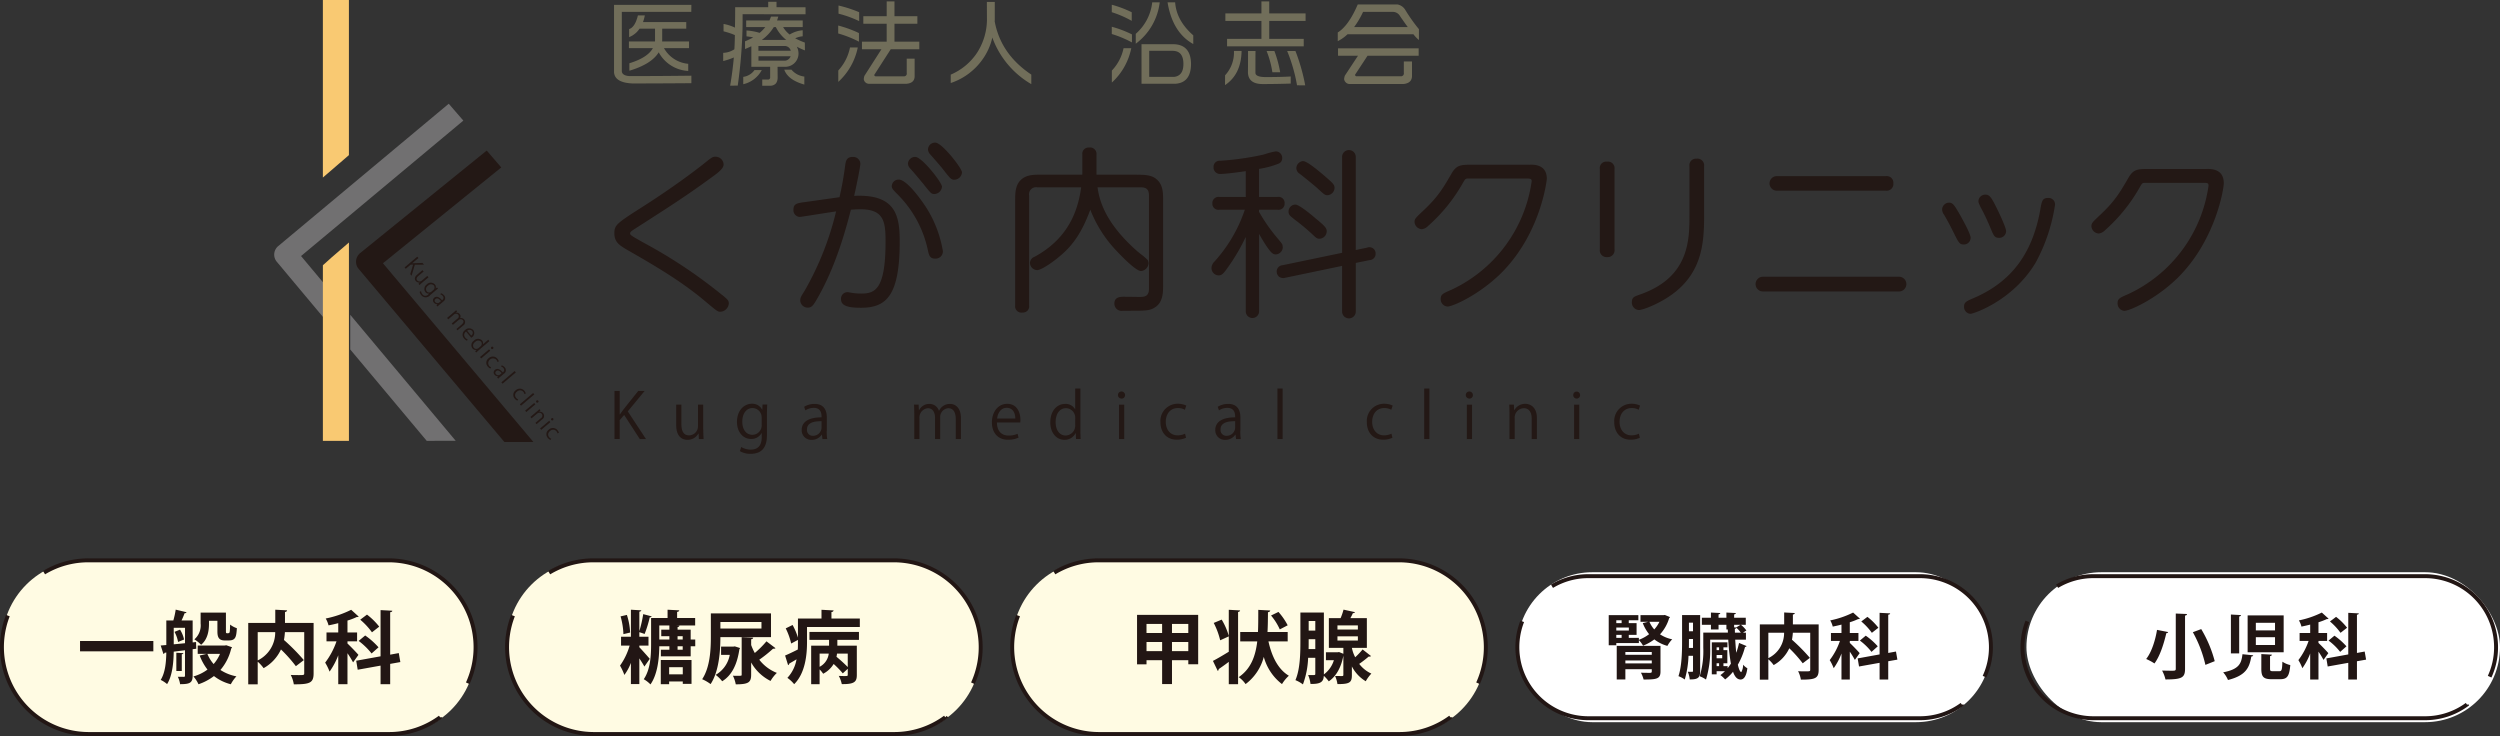 <svg id="logo03.svg" xmlns="http://www.w3.org/2000/svg" width="633.5" height="186.5" viewBox="0 0 633.5 186.5">
  <rect x="0" y="0" width="633.5" height="186.5" fill="#333333" stroke="none"/>
  <defs>
    <style>
      .cls-1 {
        fill: #fff;
      }

      .cls-2 {
        fill: none;
        stroke: #221614;
        stroke-width: 1px;
      }

      .cls-2, .cls-3, .cls-5, .cls-6, .cls-7, .cls-8 {
        fill-rule: evenodd;
      }

      .cls-3 {
        fill: #221614;
      }

      .cls-4 {
        fill: #fffbe3;
      }

      .cls-5 {
        fill: #717071;
      }

      .cls-6 {
        fill: #231815;
      }

      .cls-7 {
        fill: #716e5a;
      }

      .cls-8 {
        fill: #f9c972;
      }
    </style>
  </defs>
  <g id="g">
    <g id="icn">
      <g id="svg">
        <rect id="bdr" class="cls-1" x="513.5" y="145" width="120" height="38" rx="19" ry="19"/>
        <path id="bdr-2" data-name="bdr" class="cls-2" d="M1164.77,1691.55A17.862,17.862,0,0,1,1174,1689h84a18,18,0,0,1,18,18,17.741,17.741,0,0,1-1.63,7.47m-5.74,7.06A17.934,17.934,0,0,1,1258,1725h-84a18.009,18.009,0,0,1-16.77-24.55" transform="translate(-643.5 -1543)"/>
      </g>
      <path id="小児科" class="cls-3" d="M1194.84,1712.47c0,0.49-.22.49-1.04,0.49-0.62,0-1.57-.02-2.43-0.04a8.84,8.84,0,0,1,.86,2.25c4.16,0,4.96-.45,4.96-2.7v-13.5a0.463,0.463,0,0,0,.51-0.38l-2.86-.12v14Zm9.87-1.93a31.322,31.322,0,0,0-3.42-8.13l-2.12.79a31.454,31.454,0,0,1,3.18,8.28Zm-14.62-7.93c-0.38,2.37-1.29,5.54-2.75,7.38a13.291,13.291,0,0,1,2.1,1.13c1.5-2,2.47-5.38,3.01-7.69a0.4,0.4,0,0,0,.46-0.27Zm22.96,5.68h9.13v-9.34h-9.13v9.34Zm6.94-7.48v1.94h-4.86v-1.94h4.86Zm0,3.65v1.98h-4.86v-1.98h4.86Zm-11.18,4.12h2.1v-9.37a0.471,0.471,0,0,0,.47-0.35l-2.57-.14v9.86Zm7.71,3.89c0,1.98.5,2.64,2.59,2.64h2.21c1.73,0,2.3-.73,2.54-3.58a5.915,5.915,0,0,1-2-.86c-0.07,2.1-.18,2.41-0.76,2.41h-1.67c-0.61,0-.7-0.09-0.7-0.65v-3.18a0.442,0.442,0,0,0,.47-0.36l-2.68-.15v3.73Zm-4.78-3.69c-0.27,2.3-.79,3.8-4.89,4.59a6.658,6.658,0,0,1,1.22,1.94c4.67-1.17,5.43-3.25,5.91-5.94a0.5,0.5,0,0,0,.49-0.32Zm19.26-3.37h2.19v-2.01H1231v-2.72a15.756,15.756,0,0,0,2.12-.81,0.674,0.674,0,0,0,.45-0.09l-1.72-1.56a23.414,23.414,0,0,1-5.81,1.99,5.947,5.947,0,0,1,.65,1.57c0.71-.15,1.47-0.31,2.21-0.51v2.13h-2.68v2.01h2.28a17.151,17.151,0,0,1-2.59,4.86,11.826,11.826,0,0,1,1.01,2.05,16.291,16.291,0,0,0,1.98-3.72v6.59h2.1v-7.06a20.2,20.2,0,0,1,1.28,2.09l1.22-1.71c-0.34-.43-1.96-2.11-2.5-2.59v-0.51Zm11.71,2.69-1.96.36v-9.69c0.34-.05.46-0.16,0.48-0.34l-2.68-.14v10.54l-5.55,1.01,0.34,2.05,5.21-.93v4.23h2.2v-4.63l2.32-.41Zm-8.8-7.62a15.552,15.552,0,0,1,2.68,2.88l1.66-1.29a15.212,15.212,0,0,0-2.79-2.76Zm4.18,6.3a17.518,17.518,0,0,0-3.04-2.7l-1.5,1.24a15.269,15.269,0,0,1,2.95,2.87Z" transform="translate(-643.5 -1543)"/>
    </g>
    <g id="icn-2" data-name="icn">
      <g id="svg-2" data-name="svg">
        <rect id="bdr-3" data-name="bdr" class="cls-1" x="384.5" y="145" width="120" height="38" rx="19" ry="19"/>
        <path id="bdr-4" data-name="bdr" class="cls-2" d="M1036.77,1691.55A17.862,17.862,0,0,1,1046,1689h84a18,18,0,0,1,18,18,17.741,17.741,0,0,1-1.63,7.47m-5.74,7.06A17.934,17.934,0,0,1,1130,1725h-84a18.009,18.009,0,0,1-16.77-24.55" transform="translate(-643.5 -1543)"/>
      </g>
      <path id="腎臓内科" class="cls-3" d="M1065.03,1698.88h-5.83v1.69h1.93l-1.35.33a10.486,10.486,0,0,0,1.6,2.8,9.807,9.807,0,0,1-2.59,1.43v-0.49h-2.56v-0.77h1.98v-2.97h-1.98v-0.72h2.43v-1.3h-7.51v7.63h1.92v-0.56h5.72v-0.73a6.083,6.083,0,0,1,1.06,1.4,12.339,12.339,0,0,0,2.86-1.6,9.274,9.274,0,0,0,3.31,1.65,7.167,7.167,0,0,1,1.22-1.67,8.7,8.7,0,0,1-3.09-1.26,10.449,10.449,0,0,0,2.32-4.12,0.436,0.436,0,0,0,.21-0.25l-1.31-.54Zm-11.96,3.89v-0.76h3.18v0.76h-3.18Zm1.35-1.87h-1.35v-0.72h1.35v0.72Zm0,2.97v0.77h-1.35v-0.77h1.35Zm9.58-3.3a8.425,8.425,0,0,1-1.31,1.93,6.874,6.874,0,0,1-1.22-1.93H1064Zm-10.82,6.1v8.5h2.19v-2.59h6.69v0.57c0,0.26-.11.33-0.41,0.35-0.29,0-1.44,0-2.34-.04a7.5,7.5,0,0,1,.68,1.73c3.27,0,4.28-.13,4.28-2.02v-6.5h-11.09Zm8.88,2.25h-6.69v-0.7h6.69v0.7Zm-6.69,1.44h6.69v0.74h-6.69v-0.74Zm30.55-5.27v-1.78h-0.74l0.85-.54a6.769,6.769,0,0,0-1.37-1.44h1.22v-1.8h-2.95v-0.86a0.432,0.432,0,0,0,.45-0.33l-2.41-.12v1.31h-1.99v-0.86a0.432,0.432,0,0,0,.45-0.33l-2.38-.12v1.31h-2.3v1.8h2.3v1.17h1.93v-1.17h1.99v1.17h0.35l0.03,0.81h-6.24v3.78a21.842,21.842,0,0,1-.91,7.27,7.176,7.176,0,0,1,1.6.84,25.43,25.43,0,0,0,1.06-8.11v-2h4.58a51.372,51.372,0,0,0,.67,6.08,13.066,13.066,0,0,1-.83,1.15v-0.52h-1.06v-0.73h0.99v-3.33h-0.99v-0.71h1.01v-1.27h-3.96v8.11h1.22v-0.79h2.11a8.758,8.758,0,0,1-1.15.99,8,8,0,0,1,1.2,1.1,11.119,11.119,0,0,0,2-1.95c0.34,1,.91,1.97,1.92,1.97,0.85,0,1.47-.9,1.71-2.85a4.091,4.091,0,0,1-1.08-.91,3.713,3.713,0,0,1-.45,1.88c-0.32,0-.65-0.82-0.88-1.88a17.758,17.758,0,0,0,1.82-4.5,0.367,0.367,0,0,0,.39-0.22l-1.91-.79a16.588,16.588,0,0,1-.71,2.5c-0.11-1.06-.18-2.21-0.26-3.33h2.72Zm-6.01,4.72h-1.42v-0.83h1.42v0.83Zm-0.79-2.07h-0.63v-0.71h0.63v0.71Zm0,3.33v0.73h-0.63v-0.73h0.63Zm4.32-9.06-0.51-.03v-0.65h1.62Zm-0.31,1.3-0.02-.97a0.5,0.5,0,0,0,.42-0.24,6.778,6.778,0,0,1,1.09,1.21h-1.49Zm-13.39-4.46v6.6c0,2.66-.06,6.35-0.92,8.89a6.6,6.6,0,0,1,1.6.85,24.565,24.565,0,0,0,.95-6.01h1.14v3.79c0,0.22-.06.27-0.22,0.27s-0.61,0-1.1-.02a6.731,6.731,0,0,1,.49,1.95c1.98,0,2.64-.33,2.64-2.16v-14.16h-4.58Zm2.77,4.12h-1.03v-2.18h1.03v2.18Zm0,1.96v2.25h-1.05c0.02-.61.02-1.06,0.02-2.25h1.03Zm25.31-3.71v-2.52a0.45,0.45,0,0,0,.49-0.36l-2.7-.14v3.02h-6.17v14h2.16v-5.16a9.018,9.018,0,0,1,1.35,1.47,9.417,9.417,0,0,0,3.96-4.26,33.674,33.674,0,0,1,3.4,3.81l1.81-1.38a47.151,47.151,0,0,0-4.53-4.59,16.306,16.306,0,0,0,.22-1.78h4.4v9.37c0,0.42-.12.42-1.22,0.42-0.52,0-1.22,0-1.85-.04a7.261,7.261,0,0,1,.7,2.14c3.61,0,4.51-.29,4.51-2.5v-11.5h-6.53Zm-2.23,2.11a7.059,7.059,0,0,1-3.99,6.44v-6.44h3.99Zm16.65,2.08h2.19v-2.01h-2.19v-2.72a15.756,15.756,0,0,0,2.12-.81,0.674,0.674,0,0,0,.45-0.09l-1.73-1.56a23.185,23.185,0,0,1-5.8,1.99,5.905,5.905,0,0,1,.64,1.57c0.72-.15,1.48-0.31,2.21-0.51v2.13h-2.67v2.01h2.28a17.151,17.151,0,0,1-2.59,4.86,12.588,12.588,0,0,1,1.01,2.05,15.907,15.907,0,0,0,1.97-3.72v6.59h2.11v-7.06a22.117,22.117,0,0,1,1.28,2.09l1.22-1.71c-0.34-.43-1.96-2.11-2.5-2.59v-0.51Zm11.7,2.69-1.96.36v-9.69c0.35-.05.47-0.16,0.49-0.34l-2.68-.14v10.54l-5.56,1.01,0.35,2.05,5.21-.93v4.23h2.19v-4.63l2.32-.41Zm-8.79-7.62a15.552,15.552,0,0,1,2.68,2.88l1.65-1.29a15.134,15.134,0,0,0-2.78-2.76Zm4.17,6.3a16.808,16.808,0,0,0-3.04-2.7l-1.49,1.24a15.269,15.269,0,0,1,2.95,2.87Z" transform="translate(-643.5 -1543)"/>
    </g>
    <g id="icn-3" data-name="icn">
      <g id="svg-3" data-name="svg">
        <rect id="bdr-5" data-name="bdr" class="cls-4" x="256.5" y="142" width="120" height="44" rx="21" ry="21"/>
        <path id="bdr-6" data-name="bdr" class="cls-2" d="M910.659,1688.11a21.7,21.7,0,0,1,11.238-3.12H998.1a22.024,22.024,0,0,1,19.927,31.15m-6.99,8.62A21.748,21.748,0,0,1,998.1,1729H921.9a22.017,22.017,0,0,1-20.405-30.01" transform="translate(-643.5 -1543)"/>
      </g>
      <path id="甲状腺" class="cls-3" d="M931.627,1711.35h2.4v-1.06h3.955v6.06h2.5v-6.06h4.135v1.04h2.5V1698.8H931.627v12.55Zm6.353-7.94h-3.955v-2.31h3.955v2.31Zm2.5,0v-2.31h4.135v2.31h-4.135Zm-6.452,2.28h3.955v2.3h-3.955v-2.3Zm6.452,0h4.135v2.3h-4.135v-2.3Zm14.395-1.54a16.921,16.921,0,0,0-1.8-4.14l-2.018.84a19.087,19.087,0,0,1,1.638,4.4c0.7-.32,1.379-0.62,2.178-1v3.9c-1.5.92-3.017,1.82-4.015,2.32l1.218,2.54a0.475,0.475,0,0,0,.24-0.46c0.679-.46,1.618-1.12,2.557-1.84v5.66h2.357v-18.31a0.5,0.5,0,0,0,.52-0.38l-2.877-.16v6.63Zm14.923-1h-5.114c0.1-1.66.1-3.36,0.119-5.03a0.549,0.549,0,0,0,.58-0.42l-3.037-.16c0,1.87,0,4.17-.08,5.61h-4.494v2.38h4.315c-0.44,3.72-1.579,6.92-4.695,9.06a6.932,6.932,0,0,1,1.738,1.76,12.548,12.548,0,0,0,4.615-6.9,12.941,12.941,0,0,0,4.614,6.9,9.493,9.493,0,0,1,1.738-2.12c-2.757-1.64-4.335-4.9-5.174-8.7H969.8v-2.38Zm-4.216-4.18a14.966,14.966,0,0,1,2.218,3.52l2-1.04a16.711,16.711,0,0,0-2.338-3.39Zm24.28,8.2v-7.54h-4.175a13.76,13.76,0,0,0,.64-1.27,0.508,0.508,0,0,0,.539-0.24l-2.917-.64a14.842,14.842,0,0,1-.739,2.15h-2.976v7.54h3.675v1.5l-1.1-.44-0.36.06h-2.957v2h2.018a6.957,6.957,0,0,1-2.537,3.6v-15.67h-5.953v7.33c0,2.96-.06,7.02-1.259,9.8a8.028,8.028,0,0,1,1.9,1.08,21.609,21.609,0,0,0,1.319-6.74h1.817v4.06c0,0.32-.1.32-0.9,0.32-0.28,0-.6,0-0.919-0.02a7.928,7.928,0,0,1,.6,2.26c2.417,0.04,3.3-.42,3.376-2.06a9.671,9.671,0,0,1,1.259,1.4c1.817-1.22,3.116-3.44,3.695-6.5v4.86c0,0.22-.08.3-0.339,0.3-0.22,0-1.019,0-1.758-.02a7.836,7.836,0,0,1,.6,2.06c3.076,0,3.656-.38,3.656-2.28v-2.2a9.351,9.351,0,0,0,3.516,3.76,9.51,9.51,0,0,1,1.418-1.94,8.046,8.046,0,0,1-3.076-2.46,28.348,28.348,0,0,0,2.4-1.86,0.716,0.716,0,0,0,.6-0.12l-2.137-1.68a20.919,20.919,0,0,1-1.878,1.98,8.5,8.5,0,0,1-.839-2.38h3.8Zm-13.065-4.38h-1.678v-2.42h1.678v2.42Zm0,2.18v2.5h-1.7c0.02-.68.02-1.2,0.02-2.5h1.678Zm10.788-3.5v1.06h-5.174v-1.06h5.174Zm0,2.78v1.06h-5.174v-1.06h5.174Z" transform="translate(-643.5 -1543)"/>
    </g>
    <g id="icn-4" data-name="icn">
      <g id="svg-4" data-name="svg">
        <rect id="bdr-7" data-name="bdr" class="cls-4" x="128.5" y="142" width="120" height="44" rx="21" ry="21"/>
        <path id="bdr-8" data-name="bdr" class="cls-2" d="M782.659,1688.11a21.7,21.7,0,0,1,11.238-3.12H870.1a22.026,22.026,0,0,1,19.928,31.15m-7,8.62A21.72,21.72,0,0,1,870.1,1729H793.9a22.017,22.017,0,0,1-20.405-30.01" transform="translate(-643.5 -1543)"/>
      </g>
      <path id="糖尿病" class="cls-3" d="M818.514,1702.55H815.2v-0.66a0.453,0.453,0,0,0,.479-0.36l-0.739-.02v-0.02h4.714v-1.89h-4.574v-1.54c0.379-.08.519-0.18,0.539-0.4l-2.957-.16v2.1h-4.175v6.61c0,2.76-.139,6.4-1.858,8.9a7.86,7.86,0,0,1,1.7,1.32c1.818-2.58,2.2-6.62,2.238-9.66h2.557v0.88h-2.158v1.66h7.552v-2.54h1.158v-1.72h-1.158v-2.5Zm-2.018,2.5h-1.3v-0.84h1.3v0.84Zm-5.933-3.56h2.557v1.06h-2.058v1.66h2.058v0.84h-2.557v-3.56Zm4.635,6.16v-0.88h1.3v0.88h-1.3Zm-9.689-1.06h2.317v-2.24h-2.317v-1.16c0.419,0.14.919,0.3,1.338,0.46a28.737,28.737,0,0,0,1.3-4.22,0.507,0.507,0,0,0,.5-0.24l-2.157-.57a30.786,30.786,0,0,1-.979,4.31V1698c0.339-.06.479-0.16,0.5-0.34l-2.637-.16v6.85h-2.5v2.24h2.178a16.7,16.7,0,0,1-2.438,5.08,14.089,14.089,0,0,1,1.1,2.36,12.468,12.468,0,0,0,1.658-3.06v5.38h2.138v-6.52c0.5,0.76,1,1.54,1.278,2.08l1.359-1.96c-0.36-.44-1.9-2.18-2.637-2.94v-0.42Zm-4.755-7.4a18.393,18.393,0,0,1,.719,4.5l1.7-.4a16.743,16.743,0,0,0-.819-4.47Zm12.306,17.18v-0.68h3.456v0.6h2.217v-6.04h-7.79v6.12h2.117Zm3.456-2.5H813.06v-1.8h3.456v1.8Zm22.356-15.43H823.63v5.91c0,3.2-.18,7.7-2.2,10.76a10.7,10.7,0,0,1,2.138,1.24c2.137-3.24,2.477-8.4,2.477-11.9h12.825v-6.01Zm-2.417,3.83H826.047v-1.66h10.408v1.66Zm-2.617,2.7a0.453,0.453,0,0,0,.519-0.38l-2.916-.12v9.46c0,0.32-.02.32-1.079,0.32-0.34,0-.739,0-1.139-0.02a8.2,8.2,0,0,1,.719,2.18c3.2,0,3.9-.48,3.9-2.44v-3.1a11.535,11.535,0,0,0,4.914,4.68,9.388,9.388,0,0,1,1.6-2.04,10.447,10.447,0,0,1-4.455-3.34,32.911,32.911,0,0,0,3.5-2.8,0.712,0.712,0,0,0,.62-0.12l-2.3-1.74a24.259,24.259,0,0,1-2.956,2.96,14.079,14.079,0,0,1-.919-2.02v-1.48Zm-4.515,1.88h-3.1v2.1h2.2a7.387,7.387,0,0,1-3.576,5.06,9.053,9.053,0,0,1,1.658,1.62c2.318-1.42,3.756-4.04,4.355-8.1a0.8,0.8,0,0,0,.16-0.32l-1.318-.42Zm24.263-1.7v1.46h-4.534v9.76h2.137v-3.74a6.81,6.81,0,0,1,.9,1.1,6.69,6.69,0,0,0,2.657-2.48,22.672,22.672,0,0,1,2.317,2.38l1.259-1.16v1.52c0,0.32-.1.32-0.919,0.32-0.38,0-.9-0.02-1.359-0.04a7.236,7.236,0,0,1,.76,2.08c3.276,0.06,3.815-.64,3.815-2.32v-7.42h-4.934v-1.46h5.474v-2.02H848.612v2.02h4.974Zm-0.08,3.48a4.35,4.35,0,0,1-2.317,3.34v-3.34h2.317Zm4.815,0v3.4a37.662,37.662,0,0,0-2.857-2.6c0.06-.26.1-0.54,0.14-0.8h2.717Zm-4.135-10.55a0.548,0.548,0,0,0,.559-0.4l-3.076-.16v2.21H845.7v4.84a16.735,16.735,0,0,0-1.359-3.2l-1.738.86a16.641,16.641,0,0,1,1.378,3.84l1.719-.92c0,1.32,0,1.8-.04,2.44-1.219.62-2.378,1.16-3.217,1.52l0.759,2.44a0.487,0.487,0,0,0,.3-0.4c0.5-.28,1.139-0.66,1.838-1.08a9.176,9.176,0,0,1-2.317,4.7,8.671,8.671,0,0,1,1.718,1.6c2.8-2.76,3.256-7.4,3.256-10.62v-3.86h13.384v-2.16h-7.191v-1.65Z" transform="translate(-643.5 -1543)"/>
    </g>
    <g id="icn-5" data-name="icn">
      <g id="svg-5" data-name="svg">
        <rect id="bdr-9" data-name="bdr" class="cls-4" x="0.5" y="142" width="120" height="44" rx="21" ry="21"/>
        <path id="bdr-10" data-name="bdr" class="cls-2" d="M654.659,1688.11a21.7,21.7,0,0,1,11.238-3.12H742.1a22.026,22.026,0,0,1,19.928,31.15m-7,8.62A21.72,21.72,0,0,1,742.1,1729H665.9a22.017,22.017,0,0,1-20.405-30.01" transform="translate(-643.5 -1543)"/>
      </g>
      <path id="一般内科" class="cls-3" d="M663.78,1708.05h18.578v-2.62H663.78v2.62Zm36.67-1.48H693.6v2.12h2.277l-1.778.42a13.553,13.553,0,0,0,1.978,3.56,10.929,10.929,0,0,1-3.556,1.74,8.37,8.37,0,0,1,1.278,1.98,13.58,13.58,0,0,0,3.916-2.08,11.535,11.535,0,0,0,4.275,2.08,8.838,8.838,0,0,1,1.418-2,11.417,11.417,0,0,1-4.055-1.62,12.853,12.853,0,0,0,2.737-5.44,0.494,0.494,0,0,0,.2-0.32l-1.438-.5Zm-7.272-.88-0.859.1v-5.56H689.5c0.3-.61.58-1.31,0.779-1.85a0.473,0.473,0,0,0,.5-0.24l-2.757-.66a20.42,20.42,0,0,1-.6,2.75h-1.778v6.22l-1.419.12,0.68,2.14a0.408,0.408,0,0,0,.319-0.3l0.42-.06c-0.04,2.32-.24,5.02-1.419,6.94a7.544,7.544,0,0,1,1.619,1.06c1.358-2.16,1.638-5.56,1.678-8.22l2.856-.36v6.42c0,0.24-.06.32-0.3,0.32-0.2,0-.859,0-1.519-0.02a6.585,6.585,0,0,1,.58,1.88c2.437,0,3.176-.32,3.176-2.14v-6.72l0.919-.12Zm5.414-5.38v2.46c0,1.1,0,2.52,1.818,2.52h1.058c1.838,0,1.9-1.04,2.058-3.1a5.855,5.855,0,0,1-1.718-.92c-0.04,1.7-.08,2-0.24,2.12a0.868,0.868,0,0,1-.579.06c-0.24,0-.24-0.08-0.24-0.7v-4.51h-6.412v2.77a4.637,4.637,0,0,1-1.579,4,8.836,8.836,0,0,1,1.7,1.38c1.678-1.38,2-3.58,2-5.34v-0.74h2.138Zm-8.211,1.78v3.9c-0.979.1-1.957,0.2-2.856,0.28v-4.18h2.856Zm8.87,6.6a9.553,9.553,0,0,1-1.618,2.58,8.947,8.947,0,0,1-1.578-2.58h3.2Zm-9.109-3.64a7.878,7.878,0,0,0-1.019-2.5l-1.4.56a8.557,8.557,0,0,1,.9,2.56Zm-1.958,3.36v4.62h1.378v-4.24c0.28-.04.38-0.12,0.4-0.28Zm27.532-7.56v-2.79a0.5,0.5,0,0,0,.539-0.4l-3-.16v3.35h-6.852v15.56h2.4v-5.74a10.176,10.176,0,0,1,1.5,1.64,10.461,10.461,0,0,0,4.395-4.74,36.025,36.025,0,0,1,3.775,4.24l2.018-1.54a52.006,52.006,0,0,0-5.034-5.1,17.23,17.23,0,0,0,.24-1.98h4.894v10.42c0,0.46-.14.46-1.358,0.46-0.58,0-1.359,0-2.058-.04a7.915,7.915,0,0,1,.779,2.38c4.015,0,5.014-.32,5.014-2.78v-12.78h-7.251Zm-2.478,2.34a7.871,7.871,0,0,1-4.434,7.16v-7.16h4.434Zm18.311,2.32h2.437v-2.24h-2.437v-3.02a15.75,15.75,0,0,0,2.357-.9,0.818,0.818,0,0,0,.5-0.09l-1.918-1.74a25.677,25.677,0,0,1-6.453,2.21,6.52,6.52,0,0,1,.719,1.74c0.8-.16,1.639-0.34,2.458-0.56v2.36h-2.977v2.24h2.537a19.146,19.146,0,0,1-2.876,5.4,13.462,13.462,0,0,1,1.118,2.28,18.165,18.165,0,0,0,2.2-4.14v7.32h2.337v-7.84a21.484,21.484,0,0,1,1.418,2.32l1.359-1.9c-0.38-.48-2.178-2.34-2.777-2.88v-0.56Zm13,2.98-2.178.4v-10.75c0.38-.06.52-0.18,0.54-0.38l-2.977-.16v11.71l-6.173,1.12,0.38,2.28,5.793-1.04v4.7h2.437v-5.14l2.577-.46Zm-9.769-8.46a17.321,17.321,0,0,1,2.977,3.2l1.838-1.44a16.966,16.966,0,0,0-3.1-3.05Zm4.635,7a18.821,18.821,0,0,0-3.376-3l-1.658,1.38a17.218,17.218,0,0,1,3.276,3.18Z" transform="translate(-643.5 -1543)"/>
    </g>
  </g>
  <g id="g-2" data-name="g">
    <path id="シェイプ_1223" data-name="シェイプ 1223" class="cls-5" d="M732.252,1622.77v8.79l19.377,23.15,7.348-.01Zm24.965-53.49L714,1605.36a2.854,2.854,0,0,0-1.006,1.91,2.823,2.823,0,0,0,.645,2.06l11.832,14.14v-8.79l-5.686-6.8,41.127-34.32-3.7-4.27v-0.01Z" transform="translate(-643.5 -1543)"/>
    <path id="シェイプ_1225" data-name="シェイプ 1225" class="cls-6" d="M747.809,1612.88l-0.348-.41,0.719-2.42h-0.6l-1.264,1.06-0.294-.35,3.215-2.72,0.294,0.35-1.569,1.32v0.02c0.207-.02.392-0.03,0.567-0.04l2.049-.06,0.359,0.44-2.321.02-0.817,2.79h0.01Zm2.583,1.82c-0.239.2-.425,0.38-0.588,0.53l-0.262-.31,0.349-.33h0a1.137,1.137,0,0,1-1.035-.4c-0.295-.34-0.436-0.92.348-1.59l1.352-1.15,0.294,0.35-1.3,1.09c-0.447.39-.654,0.78-0.327,1.16a0.8,0.8,0,0,0,1.134.08l1.427-1.21,0.294,0.35Zm4.1,1.43a7.065,7.065,0,0,0-.643.52l-1.341,1.13a1.42,1.42,0,0,1-2.245.02,1.768,1.768,0,0,1-.425-0.87l0.349-.14a1.749,1.749,0,0,0,.371.8,0.918,0.918,0,0,0,1.449.03l0.273-.23h0a1.084,1.084,0,0,1-.992-0.39,1.356,1.356,0,0,1,.338-1.91,1.407,1.407,0,0,1,2.059-.03,1.006,1.006,0,0,1,.2,1.04h0l0.359-.26,0.262,0.31Zm-1.2.37a0.825,0.825,0,0,0,.142-1.17,1.021,1.021,0,0,0-1.493.09,0.972,0.972,0,0,0-.294,1.42,0.818,0.818,0,0,0,1.187.05l0.458-.4v0.01Zm1.6,3.68a4.728,4.728,0,0,0-.523.5l-0.272-.32,0.261-.28h0a1.1,1.1,0,0,1-.915-0.4,0.838,0.838,0,0,1,.087-1.23c0.556-.47,1.253-0.24,1.972.62a0.681,0.681,0,0,0,.2-1.06,1.308,1.308,0,0,0-.633-0.42l0.175-.29a1.824,1.824,0,0,1,.785.54,1.028,1.028,0,0,1-.229,1.59l-0.883.76Zm0.349-.89c-0.371-.44-0.894-0.93-1.373-0.51a0.488,0.488,0,0,0-.087.75,0.746,0.746,0,0,0,1.035.13l0.436-.37h-0.011Zm4.206,7.43-0.294-.35,1.33-1.13c0.447-.38.6-0.79,0.3-1.12a0.76,0.76,0,0,0-1.068-.03l-1.449,1.23-0.3-.35,1.417-1.2a0.706,0.706,0,0,0,.24-1.03,0.814,0.814,0,0,0-1.134-.01l-1.4,1.19-0.3-.35,1.711-1.45c0.24-.19.393-0.35,0.578-0.52l0.261,0.31-0.348.33h0a1.034,1.034,0,0,1,1.013.37,0.846,0.846,0,0,1,.066,1.01h0a1.075,1.075,0,0,1,1.078.36,1.053,1.053,0,0,1-.348,1.56l-1.384,1.17Zm2.376,2.61a2.086,2.086,0,0,1-.752-0.6,1.378,1.378,0,0,1,.251-2.06,1.426,1.426,0,0,1,2.1-.02,1.245,1.245,0,0,1-.294,1.79c-0.076.06-.142,0.11-0.2,0.15l-1.319-1.57a1.006,1.006,0,0,0-.218,1.53,1.865,1.865,0,0,0,.632.5l-0.2.28h-0.011Zm1.079-1.3a0.8,0.8,0,0,0,.229-1.18,0.908,0.908,0,0,0-1.253-.03l1.024,1.22v-0.01Zm1.82,3.8c-0.185.15-.4,0.36-0.556,0.5l-0.261-.32,0.381-.35h0a1.093,1.093,0,0,1-1.079-.39,1.36,1.36,0,0,1,.371-1.94,1.419,1.419,0,0,1,2.071-.05,0.952,0.952,0,0,1,.207.97h0l1.373-1.16,0.294,0.35-2.8,2.38v0.01Zm0.512-1.04a0.843,0.843,0,0,0,.164-1.21,1.041,1.041,0,0,0-1.515.1,1.025,1.025,0,0,0-.327,1.45,0.862,0.862,0,0,0,1.232.04l0.446-.37v-0.01Zm0.2,3.03-0.3-.35,2.3-1.95,0.294,0.35Zm2.55-2.46a0.317,0.317,0,0,1,.043-0.44,0.31,0.31,0,0,1,.436.03,0.294,0.294,0,0,1-.043.43,0.286,0.286,0,0,1-.436-0.04m-0.251,5.04a1.877,1.877,0,0,1-.654-0.52,1.406,1.406,0,0,1,.251-2.09,1.5,1.5,0,0,1,2.223.15,1.733,1.733,0,0,1,.349.65l-0.36.15a1.135,1.135,0,0,0-.283-0.56,1.2,1.2,0,0,0-1.831,1.53,1.44,1.44,0,0,0,.534.4l-0.218.3Zm2.539,2.08a3.958,3.958,0,0,0-.523.5l-0.272-.32,0.261-.28h0a1.086,1.086,0,0,1-.915-0.41,0.827,0.827,0,0,1,.087-1.22c0.556-.47,1.253-0.24,1.973.62a0.683,0.683,0,0,0,.2-1.06,1.329,1.329,0,0,0-.632-0.43l0.174-.28a1.577,1.577,0,0,1,.785.53,1.036,1.036,0,0,1-.229,1.6l-0.883.76Zm0.349-.9c-0.37-.44-0.894-0.93-1.373-0.52a0.5,0.5,0,0,0-.087.76,0.735,0.735,0,0,0,1.035.12l0.436-.37Zm-0.074,2.32,3.369-2.86,0.3,0.35-3.369,2.86Zm4.03,4.63a1.706,1.706,0,0,1-.654-0.51,1.406,1.406,0,0,1,.251-2.09,1.5,1.5,0,0,1,2.223.14,1.83,1.83,0,0,1,.349.66l-0.36.15a1.278,1.278,0,0,0-.283-0.58,1.078,1.078,0,0,0-1.6-.03,1.058,1.058,0,0,0-.229,1.56,1.615,1.615,0,0,0,.534.41l-0.218.29h-0.011Zm0.649,0.94,3.369-2.86,0.3,0.35-3.369,2.86Zm1.64,1.96-0.3-.35,2.3-1.94,0.294,0.35Zm2.55-2.47a0.317,0.317,0,0,1,.043-0.44,0.3,0.3,0,0,1,.436.04,0.282,0.282,0,0,1-.043.42,0.292,0.292,0,0,1-.436-0.03m0.054,5.57-0.294-.35,1.351-1.15a0.771,0.771,0,0,0,.251-1.14,0.83,0.83,0,0,0-1.166-.05L778.2,1649l-0.294-.35,1.711-1.45a6.838,6.838,0,0,0,.577-0.52l0.262,0.32-0.36.34h0a1.106,1.106,0,0,1,1.047.38,1.072,1.072,0,0,1-.3,1.59l-1.395,1.18Zm1.188,1.42-0.294-.35,2.3-1.95,0.3,0.35Zm2.55-2.47a0.317,0.317,0,0,1,.044-0.44,0.31,0.31,0,0,1,.436.03,0.313,0.313,0,0,1-.48.4m-0.25,5.04a1.971,1.971,0,0,1-.654-0.52,1.4,1.4,0,0,1,.25-2.08,1.5,1.5,0,0,1,2.224.14,1.712,1.712,0,0,1,.348.65l-0.359.16a1.163,1.163,0,0,0-.284-0.57,1.071,1.071,0,0,0-1.6-.03,1.057,1.057,0,0,0-.228,1.56,1.44,1.44,0,0,0,.534.4l-0.218.3Zm-42.416-44.77,29.981-24.28-3.684-4.28-32.073,25.98a2.848,2.848,0,0,0-1.035,1.92,2.8,2.8,0,0,0,.654,2.09l36.934,43.87h7.356Zm85.855,7.97-0.392-.32a124.854,124.854,0,0,0-19.224-12.76c-3.139-1.76-3.6-2.03-3.6-2.4,0-.43,0-0.45,2.048-1.76l0.153-.1c8.664-5.56,12.249-7.87,18.527-12.45,1.733-1.26,2.953-2.22,2.953-3.23a2.048,2.048,0,0,0-2.081-1.95c-0.72,0-.992.21-3.117,1.92-2.4,1.89-7.52,5.77-14.909,10.5-7,4.47-7.574,4.84-7.574,7,0,2.32,1.395,3.12,3.716,4.45,7.138,4.09,13.514,7.88,19.322,12.78l0.131,0.11c2.8,2.35,3.03,2.53,3.706,2.53a2.276,2.276,0,0,0,2.125-2.08c0-.79-0.3-1.04-1.788-2.27m54.12-38.51a1.79,1.79,0,0,0-1.863,1.7,2.022,2.022,0,0,0,.577,1.29c1.036,1.17,2.507,2.86,3.063,3.55,1.918,2.48,2.223,2.87,3.029,2.87a2.015,2.015,0,0,0,1.951-1.87c0-1.04-5.089-7.54-6.757-7.54m-2.55,16.08c-0.043-.07-4.381-6.71-6.713-6.71a1.722,1.722,0,0,0-1.776,1.64c0,0.61.272,0.9,1.743,2.38a28.257,28.257,0,0,1,7.357,13.63c0.294,1.43.49,2.37,1.852,2.37a1.837,1.837,0,0,0,2-1.91,29.69,29.69,0,0,0-4.458-11.4h0Zm-16.717-2.63c-0.415,0-.85.01-1.3,0.05,0.893-4.01,1.569-7.53,1.569-8.17a1.791,1.791,0,0,0-1.951-1.7c-1.635,0-1.765,1.11-1.94,2.51-0.414,2.97-.839,5.3-1.4,7.69l-8.719,1.23c-1.951.26-2.942,0.39-2.942,1.9a1.687,1.687,0,0,0,1.591,1.87c0.163,0,1.013-.13,4.076-0.61,1.863-.29,3.934-0.62,5.133-0.79a75.214,75.214,0,0,1-7.978,20.12c-0.959,1.52-1.1,1.76-1.1,2.48a1.876,1.876,0,0,0,1.951,1.78c0.97,0,1.406-.7,2.049-1.77,3.564-6.03,6.452-13.58,8.828-23.04,0.664-.05,1.536-0.11,2.4-0.11,5.95,0,6.386,3.08,6.386,8.18,0,12.21-2.691,13.18-6.212,13.18a15.552,15.552,0,0,1-2.245-.17c-0.163-.04-1.067-0.19-1.231-0.19a1.65,1.65,0,0,0-1.6,1.74c0,1.59,1.417,2.22,5.035,2.22,6.234,0,9.841-2.74,9.841-16.74,0-6.13-.785-11.65-10.244-11.65m15.987-3.3,0.327,0.42c1.722,2.16,1.94,2.45,2.692,2.45a2.016,2.016,0,0,0,1.951-1.87c0-1.04-5.09-7.54-6.757-7.54a1.81,1.81,0,0,0-1.864,1.7,1.864,1.864,0,0,0,.622,1.29c1.035,1.17,2.506,2.91,3.018,3.56m54.447-2.05H921.35v-5.05a1.637,1.637,0,0,0-1.907-1.82,1.577,1.577,0,0,0-1.678,1.82v4.65a2.694,2.694,0,0,1-.022.4H907.314c-1.864,0-3.793,0-5.177,1.38-1.395,1.36-1.395,3.41-1.395,5.22v26.51a1.609,1.609,0,0,0,1.864,1.83,1.58,1.58,0,0,0,1.678-1.83v-27.83a1.775,1.775,0,0,1,2.071-2.07h11.116c-0.752,5.37-2.888,12.74-11.759,17.57a1.785,1.785,0,0,0-1.221,1.5,1.885,1.885,0,0,0,1.82,1.91c1.144,0,4.85-2.52,7.345-4.98,1.766-1.77,4.011-4.53,6.125-10.33a31.8,31.8,0,0,0,6.593,10.37c0.491,0.52,4.817,5.17,6.256,5.17a2.073,2.073,0,0,0,1.907-1.96,1.778,1.778,0,0,0-.185-0.77l-0.066-.11a17.777,17.777,0,0,0-1.667-1.42c-0.414-.33-0.8-0.63-0.948-0.77-8.337-7.35-9.6-13.09-10.059-16.18h10.974c1.472,0,2.06.6,2.06,2.07v23.63c0,1.48-.61,2.07-2.1,2.07-0.3,0-1.177,0-2.071-.02-0.926-.01-1.874-0.02-2.212-0.02-0.774,0-2.387,0-2.387,1.73a1.853,1.853,0,0,0,2.212,1.82h1.188c4.817,0,5.656-.02,7.051-0.97,1.908-1.31,1.908-3.81,1.908-5.62v-21.29c0-1.87,0-3.8-1.385-5.19-1.351-1.4-3.3-1.4-5.2-1.4m39.538,11.06,0.295,0.23a56.689,56.689,0,0,1,4.544,3.78c0.981,0.94,1.188,1.14,1.842,1.14a1.9,1.9,0,0,0,1.82-1.87c0-.78-0.283-1.21-2.834-3.29-0.436-.39-4.054-3.49-5.111-3.49a1.753,1.753,0,0,0-1.722,1.78c0,0.81.414,1.12,1.177,1.71m1.668-11.28,0.131,0.1c0.762,0.6,2.789,2.19,4.468,3.67l0.174,0.17c1.373,1.25,1.624,1.48,2.212,1.48a1.913,1.913,0,0,0,1.82-1.87c0-.65-0.228-1.03-1.95-2.52l-0.175-.16c-3.444-2.95-5.1-4.1-5.907-4.1a1.861,1.861,0,0,0-1.645,1.78,1.728,1.728,0,0,0,.872,1.45m-4.338,18.52c0-.64-0.131-0.79-0.981-1.81l-0.294-.35a43.526,43.526,0,0,1-4.719-6.74v-0.52h4.708a1.54,1.54,0,0,0,1.777-1.64,1.516,1.516,0,0,0-1.777-1.6h-4.708v-7.11a22.546,22.546,0,0,0,4.926-1.32,1.424,1.424,0,0,0,.948-1.38,1.647,1.647,0,0,0-1.645-1.74,18.466,18.466,0,0,0-2.681.69l-0.567.16a72.379,72.379,0,0,1-10.375,1.5l-0.392.03a1.521,1.521,0,0,0-1.733,1.6,1.626,1.626,0,0,0,1.689,1.74c1.5,0,5.035-.5,6.474-0.71v6.53h-6.692a1.56,1.56,0,0,0-1.776,1.65,1.529,1.529,0,0,0,1.776,1.6h6.452a37.189,37.189,0,0,1-7.694,13.13,2.422,2.422,0,0,0-.752,1.56,1.874,1.874,0,0,0,1.776,1.95c0.883,0,1.275-.49,2.507-2.21a50.864,50.864,0,0,0,4.4-7.54v18.77a1.691,1.691,0,1,0,3.378,0v-19.54c0.752,1.37,1.515,2.57,2.071,3.39,0.915,1.25,1.34,1.81,2.2,1.81a1.881,1.881,0,0,0,1.733-1.92m21.415,0.19-2.921.61v-23.53a1.734,1.734,0,1,0-3.466,0v24.24l-15.072,3.14a1.6,1.6,0,0,0-1.5,1.6,1.728,1.728,0,0,0,.589,1.31,1.772,1.772,0,0,0,1.558.28l14.429-3.01v11.46a1.736,1.736,0,1,0,3.466,0v-12.22l3.509-.71a1.573,1.573,0,0,0,1.515-1.59,1.575,1.575,0,0,0-2.1-1.59m41.184-20.99h-14.58c-2.79,0-3.95,0-5.2,2.13-2.16,3.72-3.46,5.96-7.05,9.34l-0.21.2c-1.89,1.78-2.18,2.06-2.18,2.8a1.948,1.948,0,0,0,1.82,1.87,2.559,2.559,0,0,0,1.59-.8,41.98,41.98,0,0,0,8.75-10.76c0.71-1.25.75-1.28,1.51-1.28h14.71c1.09,0,1.3.11,1.3,0.7a35.819,35.819,0,0,1-20.41,27.52c-2.08.9-2.64,1.14-2.64,2.31a1.847,1.847,0,0,0,1.73,1.91c1.28,0,7.9-2.89,13.5-8.39,10.25-10.14,11.66-23.84,11.66-23.97,0-3.6-3.12-3.6-4.3-3.6m42.26-1.51a1.654,1.654,0,0,0-1.82,1.87v12.39c0,6.31,0,15.84-12.64,20.2l-0.14.05c-1.17.41-1.81,0.64-1.81,1.83a1.882,1.882,0,0,0,1.78,2.01c1.08,0,5.85-1.82,9.36-4.68,6.61-5.4,7.17-12.4,7.17-19.1v-12.7a1.7,1.7,0,0,0-1.91-1.87m-22.7.75a1.635,1.635,0,0,0-1.82,1.87v20.4a1.716,1.716,0,0,0,1.86,1.92,1.738,1.738,0,0,0,1.87-1.92v-20.4a1.683,1.683,0,0,0-1.91-1.87m43.03,7.36h27.67a1.693,1.693,0,0,0,1.86-1.91,1.665,1.665,0,0,0-1.86-1.78h-27.67a1.845,1.845,0,1,0,0,3.69m30.96,21.8h-34.47a1.87,1.87,0,0,0,0,3.74h34.47a1.87,1.87,0,0,0,0-3.74m23.42-11.77c0.59,1.36.84,1.92,1.9,1.92a1.722,1.722,0,0,0,1.82-1.7c0-1-2.17-5.42-2.19-5.45-1.48-3.03-1.97-3.8-3-3.8a1.735,1.735,0,0,0-1.82,1.7c0,0.22.07,0.63,1.04,2.4,0.43,0.82,1.06,2.08,2.26,4.93m14.34-8.19c-1.44,0-1.59.83-1.95,2.86l-0.03.19c-2.02,11.17-7.4,18.27-16.93,22.35-1.77.76-2.37,1.03-2.37,2.13a1.728,1.728,0,0,0,1.64,1.83c0.72,0,10.79-3.32,16.55-13.05h0a44.442,44.442,0,0,0,4.86-14.57,1.639,1.639,0,0,0-1.78-1.74m-19.6,10.1c0-1.19-3.12-6.55-3.16-6.61-1.01-1.7-1.43-2.3-2.3-2.3a1.78,1.78,0,0,0-1.77,1.74,2.316,2.316,0,0,0,.5,1.34c0.64,1.09,1.25,2.16,2.29,4.25,1.33,2.7,1.6,3.27,2.61,3.27a1.7,1.7,0,0,0,1.82-1.69m59.82-17.44h-14.58c-2.79,0-3.94,0-5.2,2.15-2.15,3.7-3.45,5.95-7.05,9.33l-0.23.22c-1.87,1.77-2.15,2.04-2.15,2.78a1.948,1.948,0,0,0,1.82,1.87,2.609,2.609,0,0,0,1.59-.79,42.128,42.128,0,0,0,8.75-10.77c0.71-1.24.74-1.28,1.5-1.28h14.71c1.11,0,1.31.11,1.31,0.7a35.737,35.737,0,0,1-20.41,27.52c-2.08.9-2.64,1.14-2.64,2.31a1.855,1.855,0,0,0,1.74,1.91c1.27,0,7.9-2.88,13.51-8.38,9.49-9.39,11.66-22.35,11.66-23.98,0-3.6-3.13-3.6-4.3-3.6m-395.518,68.45h-1.558l-3.967-6.11-1.134,1.32v4.78h-1.318v-12.19h1.318v5.95h0.066c0.3-.45.632-0.9,0.937-1.31l3.7-4.64h1.623l-4.272,5.19,4.61,7v0.01Zm14.527-2.32c0,0.9.044,1.65,0.077,2.32h-1.2l-0.066-1.38h-0.054a3.127,3.127,0,0,1-2.768,1.57c-1.308,0-2.855-.76-2.855-3.77v-5.15h1.318v4.91c0,1.7.491,2.88,1.94,2.88a2.3,2.3,0,0,0,2.267-2.36v-5.43h1.318v6.4Zm16.206-6.42c-0.044.62-.077,1.32-0.077,2.4V1653c0,1.52-.032,5-4.141,5a5.153,5.153,0,0,1-2.724-.69l0.348-1.04a4.733,4.733,0,0,0,2.442.66c1.591,0,2.757-.84,2.757-3.15v-1.04h-0.033a2.964,2.964,0,0,1-2.692,1.49c-2.07,0-3.553-1.84-3.553-4.29,0-3.02,1.886-4.63,3.76-4.63a2.774,2.774,0,0,1,2.627,1.51h0.033l0.065-1.31h1.2Zm-1.417,3.36a2.348,2.348,0,0,0-2.31-2.48c-1.526,0-2.594,1.35-2.594,3.46,0,1.86.893,3.32,2.583,3.32a2.391,2.391,0,0,0,2.332-2.56v-1.74H836.5Zm16.489,3.3a11.438,11.438,0,0,0,.131,2.08h-1.21l-0.131-1.12h-0.044a3.015,3.015,0,0,1-2.561,1.32,2.413,2.413,0,0,1-2.528-2.49c0-2.1,1.82-3.22,5.035-3.21,0-.73,0-2.4-1.973-2.4a3.758,3.758,0,0,0-2.125.63l-0.316-.91a4.969,4.969,0,0,1,2.648-.73c2.453,0,3.1,1.73,3.1,3.46v3.38Zm-1.308-2.45c-1.646,0-3.694.24-3.694,2.08a1.453,1.453,0,0,0,1.493,1.62,2.138,2.138,0,0,0,2.2-2.05v-1.65ZM887,1654.26h-1.308v-5.04c0-1.7-.6-2.78-1.907-2.78a2.216,2.216,0,0,0-2.038,2.33v5.49h-1.308v-5.37c0-1.39-.588-2.45-1.82-2.45a2.366,2.366,0,0,0-2.136,2.48v5.34h-1.308v-6.48c0-.89-0.032-1.53-0.065-2.25h1.166l0.076,1.41H876.4a2.883,2.883,0,0,1,2.648-1.59,2.487,2.487,0,0,1,2.376,1.73h0.033a3.049,3.049,0,0,1,2.79-1.73c1.067,0,2.757.68,2.757,3.67v5.24Zm14.614-.37a6.288,6.288,0,0,1-2.724.54c-2.529,0-4.044-1.79-4.044-4.39s1.526-4.71,3.869-4.71c2.681,0,3.357,2.47,3.357,3.99,0,0.3-.022.52-0.033,0.73h-5.918c0.022,2.42,1.384,3.32,2.954,3.32a5.386,5.386,0,0,0,2.277-.45l0.251,0.97h0.011Zm-0.839-4.84c0.011-1.18-.48-2.71-2.18-2.71-1.591,0-2.3,1.52-2.419,2.71h4.6Zm16.5,3.04c0,0.7.032,1.57,0.065,2.16h-1.177l-0.065-1.49h-0.044a3.087,3.087,0,0,1-2.834,1.69c-2,0-3.574-1.74-3.574-4.43,0-2.95,1.722-4.67,3.749-4.67a2.766,2.766,0,0,1,2.528,1.34h0.033v-5.23h1.319v10.63h0Zm-1.319-3.06a2.4,2.4,0,0,0-2.343-2.6c-1.646,0-2.616,1.53-2.616,3.53,0,1.84.861,3.4,2.572,3.4a2.5,2.5,0,0,0,2.387-2.65v-1.68Zm11.759-5.03a0.9,0.9,0,1,1,.872-0.91,0.847,0.847,0,0,1-.872.91m0.665,10.26h-1.319v-8.72h1.319v8.72Zm15.66-.33a5.565,5.565,0,0,1-2.354.49c-2.484,0-4.13-1.77-4.13-4.45a4.359,4.359,0,0,1,4.446-4.66,4.926,4.926,0,0,1,2.093.46l-0.338,1.07a3.613,3.613,0,0,0-1.787-.44c-2.006,0-3.063,1.61-3.063,3.48,0,2.12,1.264,3.44,3.008,3.44a4.421,4.421,0,0,0,1.886-.43l0.239,1.03v0.01Zm13.754-1.75a11.532,11.532,0,0,0,.13,2.08h-1.209l-0.131-1.12H956.54a3.015,3.015,0,0,1-2.561,1.32,2.413,2.413,0,0,1-2.528-2.49c0-2.1,1.82-3.22,5.035-3.21,0-.73,0-2.4-1.973-2.4a3.756,3.756,0,0,0-2.125.63l-0.316-.91a4.966,4.966,0,0,1,2.648-.73c2.453,0,3.1,1.73,3.1,3.46v3.38Zm-1.308-2.45c-1.646,0-3.695.24-3.695,2.08a1.456,1.456,0,0,0,1.5,1.62,2.139,2.139,0,0,0,2.2-2.05v-1.65h-0.011Zm10.713-8.27h1.318v12.8H967.2v-12.8Zm29.141,12.47a5.565,5.565,0,0,1-2.354.49c-2.485,0-4.13-1.77-4.13-4.45a4.359,4.359,0,0,1,4.446-4.66,4.926,4.926,0,0,1,2.093.46l-0.338,1.07a3.614,3.614,0,0,0-1.788-.44c-2,0-3.062,1.61-3.062,3.48,0,2.12,1.264,3.44,3.008,3.44a4.416,4.416,0,0,0,1.885-.43l0.24,1.03v0.01Zm8.05-12.47h1.32v12.8h-1.32v-12.8Zm11.47,2.54a0.9,0.9,0,1,1,.87-0.91,0.846,0.846,0,0,1-.87.91m0.66,10.26h-1.32v-8.72h1.32v8.72Zm16.43,0h-1.32v-5.15c0-1.42-.51-2.67-2.03-2.67a2.373,2.373,0,0,0-2.28,2.48v5.34H1026v-6.48c0-.89-0.03-1.55-0.06-2.25h1.18l0.07,1.42h0.04a3.1,3.1,0,0,1,2.79-1.62c1.07,0,2.93.66,2.93,3.61v5.32Zm10.07-10.26a0.854,0.854,0,0,1-.86-0.91,0.865,0.865,0,1,1,1.73,0,0.846,0.846,0,0,1-.87.91m0.67,10.26h-1.32v-8.72h1.32v8.72Zm15.35-.33a5.6,5.6,0,0,1-2.36.49c-2.48,0-4.13-1.77-4.13-4.45a4.363,4.363,0,0,1,4.45-4.66,4.917,4.917,0,0,1,2.09.46l-0.34,1.07a3.578,3.578,0,0,0-1.78-.44c-2.01,0-3.07,1.61-3.07,3.48,0,2.12,1.27,3.44,3.01,3.44a4.461,4.461,0,0,0,1.89-.43l0.24,1.03v0.01Z" transform="translate(-643.5 -1543)"/>
    <path id="シェイプ_1226" data-name="シェイプ 1226" class="cls-7" d="M818.694,1544.24l-0.022,1.77H801.066v14.93c0,0.8.622,1.24,1.875,1.34q8.029,0,15.753-.1v1.9q-7.179.06-14.913,0.07-4.546-.2-4.688-2.89v-17.02h19.6Zm-13.136,6.03a5.678,5.678,0,0,1-2.638,2.14v-2.04c1-.32,1.744-1.48,2.224-3.46H806.9a10.847,10.847,0,0,1-.469,1.69H817.4v1.67H811.3v2.77a3.222,3.222,0,0,1-.022.47H818.1v1.69H811.75a7.83,7.83,0,0,0,6.148,3.97v1.81a9.036,9.036,0,0,1-7.478-4.72q-1.832,2.985-7.435,4.66v-1.89c3.074-.94,5.058-2.21,5.952-3.83h-6.072v-1.69h6.6a2.748,2.748,0,0,0,.021-0.42v-2.82h-3.924Zm32.617-6.81h2.093v1.37l7.358,0.02v1.77l-15.948-.02c0,1.25,0,2.47-.022,3.7a125.52,125.52,0,0,1-1.21,14.39l-1.93.02c0.414-2.34.72-4.72,0.938-7.15a17.087,17.087,0,0,1-2.693.91v-2.08a5.38,5.38,0,0,0,2.834-.91c0.066-1.18.109-2.37,0.12-3.59a17.667,17.667,0,0,0-2.867-.95v-1.87a11.1,11.1,0,0,1,2.889.93c0.033-1.51.055-3.23,0.055-5.17h8.372v-1.37h0.011Zm-3.5,17.3h1.854a7.049,7.049,0,0,1-4.688,3.58v-1.86a4.145,4.145,0,0,0,2.834-1.71m-2.1-12.58h5.9a9.106,9.106,0,0,0,.393-0.98h1.853c-0.1.35-.207,0.67-0.316,0.98h6.5v1.67h-4.96a6.324,6.324,0,0,0,1.657,1.89,7.355,7.355,0,0,1,3.3-1.08v1.53a5.489,5.489,0,0,0-1.9.51,19.7,19.7,0,0,0,2.442,1.08l0.022,1.98a17.761,17.761,0,0,1-2.05-.94,3.856,3.856,0,0,1,.425,1.61,3.366,3.366,0,0,1-3.357,3.49h-1.952c0.011,0.84.022,1.74,0.022,2.69a2.463,2.463,0,0,1-.414,1.49,1.886,1.886,0,0,1-1.363.61h-2.125v-1.57h1.362a0.515,0.515,0,0,0,.643-0.51v-2.72H833.89v-5.2c-0.512.24-1.046,0.48-1.6,0.71v-1.96a16.512,16.512,0,0,0,2.071-1c-0.512-.1-1.079-0.19-1.7-0.26v-1.49a14.712,14.712,0,0,1,3.336.61,9.817,9.817,0,0,0,1.428-1.47h-4.841v-1.67h-0.011Zm3.107,7.66h8.2a1.6,1.6,0,0,0-1.6-1.2h-6.6v1.2Zm0,2.53h6.6a1.647,1.647,0,0,0,1.559-1.12h-8.144v1.12h-0.011Zm3.9-8.52a11.469,11.469,0,0,1-3.041,3.26h5.854a2.234,2.234,0,0,1,.37.02,9.62,9.62,0,0,1-2.671-3.28h-0.512Zm2.649,10.8h1.831a4.992,4.992,0,0,0,3.26,1.74v2.03c-2.747-.77-4.448-2.02-5.091-3.77m13.67-11.19a29.458,29.458,0,0,1,5.255,1.91v2.18a27.672,27.672,0,0,0-5.255-2.08v-2.01Zm2.987,5.56h1.974a16.155,16.155,0,0,1-4.939,8.72v-2.89a12.019,12.019,0,0,0,2.965-5.83m-2.91-10.63a32.51,32.51,0,0,1,5.232,1.69v2.26a28.049,28.049,0,0,0-5.232-1.89v-2.06Zm6.29,2.71h5.919v-3.75h1.974v3.75h5.8v1.91h-5.8v4.54h6.29v1.92h-7.239l-4.175,6.49a0.378,0.378,0,0,0,.447.37h7.162a0.673,0.673,0,0,0,.621-0.81v-3.67h2v4.54c-0.043,1.11-.741,1.72-2.071,1.83h-9.582a1.334,1.334,0,0,1-1.232-1.16,2.929,2.929,0,0,1,.174-0.87l4.3-6.72h-4.938v-1.92h6.268v-4.54h-5.919v-1.91h0.011Zm31.309-3.62h2v4.68a0.925,0.925,0,0,0-.022.24q1.537,8.325,9.277,13.49v2.42a22.549,22.549,0,0,1-9.877-11.81,15.253,15.253,0,0,1-2.616,5.73,16.075,16.075,0,0,1-7.925,5.8v-2.13a15.13,15.13,0,0,0,6.54-5.34,15.682,15.682,0,0,0,2.639-8.4l-0.022-4.68h0.011Zm31.646,0.71a27.513,27.513,0,0,1,5.059,1.91v2.18a26.1,26.1,0,0,0-5.059-2.2v-1.89Zm0,5.58a27.394,27.394,0,0,1,5.113,1.94v2.03a27.414,27.414,0,0,0-5.113-2.13v-1.84Zm2.987,5.44h1.952a16.1,16.1,0,0,1-4.917,8.7v-3.04a11.582,11.582,0,0,0,2.965-5.66m7.261-11.63h1.9a15.279,15.279,0,0,1-6.072,10.49v-2.51a12.363,12.363,0,0,0,4.175-7.98m5.211,10.61c3.03,0,4.567,1.64,4.622,4.95q0,4.77-3.9,5.07h-8.645V1554.2h7.926Zm-5.974,8.27h6.421c1.493-.23,2.245-1.31,2.245-3.26q0-3.3-2.692-3.33h-5.974v6.59Zm4.644-18.88h1.929c0.2,3.05,1.723,5.85,4.59,8.37v2.2q-5.266-2.925-6.519-10.59m16.831,12.34h1.93q-0.1,5.925-4.2,8.66l0.022-2.49a8.5,8.5,0,0,0,2.245-6.17m6.966-12.55h1.973v3.04h9.212v1.91h-9.212v4.54h8.743v1.89H954.438v-1.89h8.71v-4.54h-9.135v-1.91h9.135v-3.04h0Zm-3.4,12.57h1.9c-0.022,1.54-.022,3.38-0.022,5.54,0.011,0.7.894,1.06,2.617,1.06,2.561,0,4.676-.05,6.322-0.15v1.8c-2.267.07-4.633,0.12-7.086,0.12s-3.717-1-3.75-2.99c0.022-2.12.022-3.9,0.022-5.38m4.709,0h1.974a29.706,29.706,0,0,1,1.461,5.38h-1.974a24.476,24.476,0,0,0-1.461-5.38m5.211,0h2.093a47.68,47.68,0,0,1,2.475,8.7l-2.071-.02a41.413,41.413,0,0,0-2.5-8.68m15.284-4.24a10.089,10.089,0,0,1-2.464,1.74v-2.2q2.765-1.725,5.059-7.09h10.127a2.951,2.951,0,0,1,1.9,1.33,41.337,41.337,0,0,0,3.48,4.92v2.75a8.561,8.561,0,0,1-1.39-1.45H984.951Zm-2.4,3.55h20.437v1.89H990.031l-3.161,4.81a0.4,0.4,0,0,0,.469.39h11.228a0.728,0.728,0,0,0,.665-0.86v-2.89h2.068v3.79c-0.06,1.15-.79,1.78-2.166,1.92H985.387a1.452,1.452,0,0,1-1.286-1.23,3.2,3.2,0,0,1,.2-0.91l3.314-5.03h-5.058v-1.88Zm17.677-5.38c-0.584-.8-1.238-1.71-1.946-2.75a2.088,2.088,0,0,0-1.832-1.1H988.9a21.782,21.782,0,0,1-2.267,3.85h13.6Z" transform="translate(-643.5 -1543)"/>
    <path id="シェイプ_1227" data-name="シェイプ 1227" class="cls-8" d="M731.916,1582.31V1543h-6.6v44.99Zm-4.384,25.92-2.213,1.99v44.49h6.6v-50.26Z" transform="translate(-643.5 -1543)"/>
  </g>
</svg>
